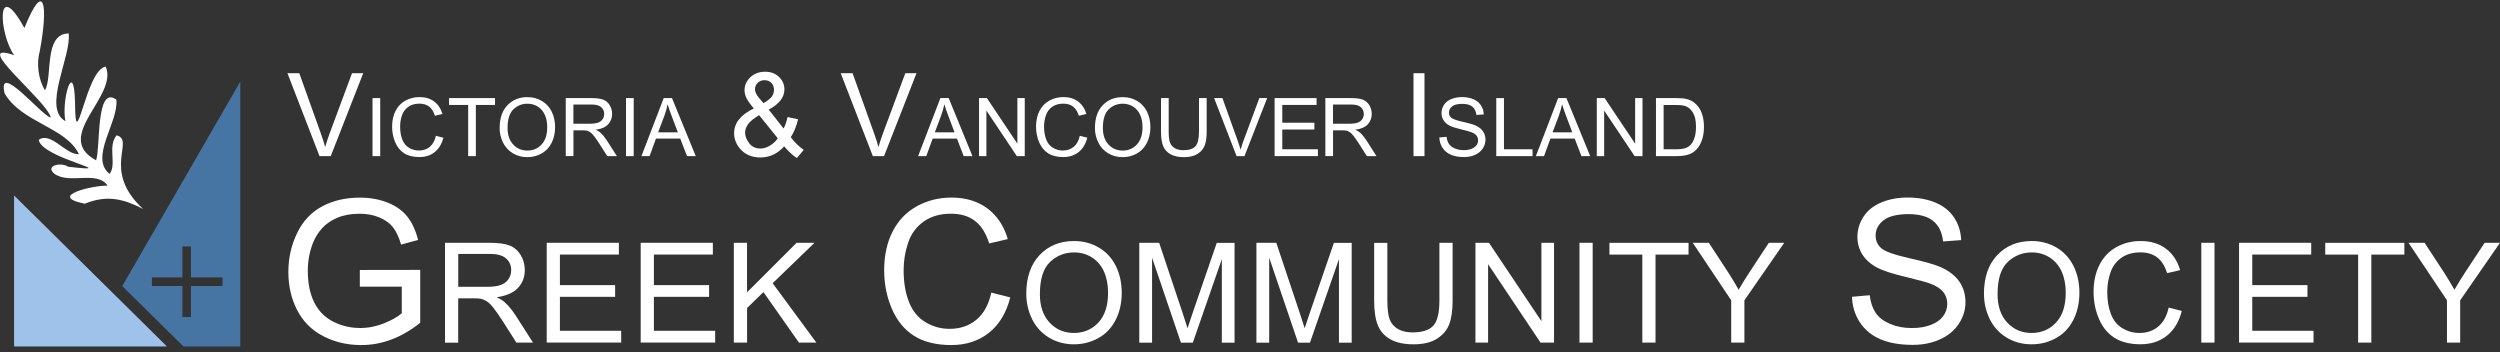 <?xml version="1.0" encoding="UTF-8"?>
<svg xmlns="http://www.w3.org/2000/svg" width="426" height="60" viewBox="0 0 426 60" fill="none">
  <rect x="0" y="0" width="426" height="60" fill="#333333" stroke="none"/>
  <g clip-path="url(#clip0_24_14)">
    <path d="M12.786 17.457C12.841 27.315 14.601 11.838 18.011 11.349C20.221 16.4 8.879 23.274 16.369 27.315C17.158 25.208 16.267 14.427 19.826 16.976C20.26 20.717 15.178 26.849 18.666 29.627C19.944 28.096 18.287 24.9 19.873 23.061C23.101 23.913 17.206 28.972 24.38 35.61C21.215 33.984 18.39 33.108 14.436 34.71C7.885 33.392 16.022 31.545 18.342 31.64C16.511 28.972 11.847 31.49 9.25 29.596C7.561 28.112 10.608 27.631 11.602 28.412C21.515 29.548 7.222 27.078 6.591 23.842C8.643 22.319 11.279 26.478 13.449 26.265C11.231 21.656 3.734 20.946 0.782 15.911C-0.489 10.331 7.009 19.604 8.643 20.054C8.232 17.331 -5.366 6.708 2.408 9.407C-0.181 5.737 -0.725 -4.081 4.16 4.775C7.569 -3.718 8.24 0.939 6.78 8.697C6.18 10.796 6.535 13.582 7.664 15.374C9.006 13.061 7.412 5.761 11.697 5.698C12.21 9.534 7.143 18.444 11.145 20.646C10.418 17.055 12.597 9.755 12.786 17.457Z" fill="white"></path>
    <path d="M54.449 26.604L48.98 12.477H51L54.67 22.737C54.962 23.558 55.214 24.331 55.412 25.05C55.633 24.276 55.885 23.511 56.169 22.737L59.981 12.477H61.891L56.359 26.604H54.441H54.449Z" fill="white"></path>
    <path d="M63.477 26.604V16.715H64.788V26.604H63.477Z" fill="white"></path>
    <path d="M74.243 23.132L75.553 23.463C75.276 24.537 74.787 25.357 74.069 25.918C73.359 26.486 72.483 26.762 71.457 26.762C70.431 26.762 69.523 26.549 68.86 26.115C68.197 25.681 67.684 25.05 67.337 24.229C66.99 23.408 66.816 22.524 66.816 21.577C66.816 20.551 67.013 19.651 67.408 18.886C67.802 18.12 68.363 17.536 69.089 17.142C69.815 16.747 70.612 16.542 71.488 16.542C72.475 16.542 73.311 16.794 73.982 17.299C74.653 17.805 75.126 18.515 75.395 19.422L74.108 19.722C73.879 19.004 73.548 18.475 73.114 18.152C72.68 17.82 72.127 17.662 71.465 17.662C70.707 17.662 70.067 17.844 69.562 18.207C69.049 18.57 68.694 19.059 68.489 19.675C68.284 20.291 68.181 20.922 68.181 21.577C68.181 22.422 68.308 23.155 68.552 23.779C68.797 24.402 69.176 24.876 69.697 25.184C70.218 25.492 70.77 25.649 71.378 25.649C72.112 25.649 72.727 25.436 73.24 25.018C73.745 24.592 74.093 23.968 74.274 23.14L74.243 23.132Z" fill="white"></path>
    <path d="M79.775 26.604V17.883H76.515V16.715H84.352V17.883H81.085V26.604H79.775Z" fill="white"></path>
    <path d="M85.142 21.79C85.142 20.148 85.584 18.862 86.46 17.939C87.336 17.015 88.48 16.55 89.869 16.55C90.785 16.55 91.605 16.77 92.339 17.205C93.073 17.639 93.634 18.246 94.013 19.028C94.399 19.809 94.589 20.693 94.589 21.68C94.589 22.666 94.383 23.582 93.981 24.371C93.579 25.16 93.002 25.76 92.26 26.17C91.519 26.581 90.722 26.778 89.861 26.778C88.93 26.778 88.101 26.549 87.367 26.107C86.633 25.657 86.081 25.042 85.702 24.268C85.323 23.487 85.134 22.666 85.134 21.798L85.142 21.79ZM86.491 21.814C86.491 23.005 86.815 23.945 87.454 24.631C88.093 25.318 88.898 25.657 89.861 25.657C90.824 25.657 91.653 25.31 92.292 24.615C92.931 23.921 93.247 22.942 93.247 21.672C93.247 20.867 93.113 20.164 92.837 19.564C92.568 18.965 92.166 18.499 91.645 18.168C91.124 17.836 90.532 17.67 89.885 17.67C88.962 17.67 88.164 17.986 87.494 18.625C86.823 19.265 86.491 20.322 86.491 21.814Z" fill="white"></path>
    <path d="M96.404 26.604V16.715H100.784C101.668 16.715 102.339 16.802 102.797 16.984C103.254 17.165 103.617 17.473 103.894 17.923C104.17 18.373 104.304 18.87 104.304 19.415C104.304 20.117 104.075 20.709 103.625 21.19C103.167 21.672 102.473 21.98 101.518 22.106C101.865 22.271 102.126 22.437 102.307 22.595C102.686 22.942 103.049 23.384 103.396 23.913L105.117 26.604H103.475L102.165 24.544C101.786 23.953 101.471 23.495 101.218 23.179C100.973 22.863 100.752 22.642 100.555 22.516C100.358 22.39 100.161 22.303 99.955 22.256C99.805 22.224 99.561 22.208 99.229 22.208H97.714V26.596H96.404V26.604ZM97.714 21.08H100.524C101.123 21.08 101.589 21.017 101.928 20.89C102.268 20.764 102.52 20.567 102.694 20.298C102.868 20.03 102.954 19.73 102.954 19.415C102.954 18.949 102.781 18.562 102.441 18.262C102.102 17.962 101.565 17.812 100.831 17.812H97.706V21.08H97.714Z" fill="white"></path>
    <path d="M106.672 26.604V16.715H107.982V26.604H106.672Z" fill="white"></path>
    <path d="M109.3 26.604L113.096 16.715H114.509L118.557 26.604H117.066L115.914 23.613H111.778L110.689 26.604H109.3ZM112.149 22.548H115.503L114.469 19.809C114.154 18.98 113.917 18.294 113.767 17.757C113.641 18.389 113.467 19.02 113.238 19.643L112.149 22.54V22.548Z" fill="white"></path>
    <path d="M133.624 24.931C133.056 25.57 132.432 26.044 131.753 26.36C131.075 26.675 130.349 26.833 129.567 26.833C128.123 26.833 126.979 26.344 126.126 25.365C125.44 24.568 125.092 23.676 125.092 22.698C125.092 21.822 125.376 21.032 125.937 20.33C126.497 19.628 127.342 19.012 128.454 18.475C127.823 17.741 127.397 17.149 127.184 16.692C126.971 16.234 126.868 15.792 126.868 15.374C126.868 14.529 127.2 13.787 127.862 13.164C128.525 12.54 129.362 12.225 130.372 12.225C131.382 12.225 132.124 12.517 132.74 13.108C133.355 13.7 133.663 14.411 133.663 15.239C133.663 16.581 132.771 17.726 130.996 18.68L133.529 21.908C133.821 21.34 134.042 20.685 134.2 19.943L135.999 20.33C135.692 21.561 135.273 22.579 134.745 23.376C135.392 24.237 136.126 24.963 136.954 25.547L135.786 26.928C135.084 26.478 134.366 25.815 133.616 24.931H133.624ZM132.535 23.566L129.354 19.628C128.415 20.188 127.784 20.709 127.452 21.182C127.128 21.664 126.963 22.137 126.963 22.603C126.963 23.171 127.192 23.771 127.649 24.387C128.107 25.002 128.754 25.31 129.583 25.31C130.104 25.31 130.641 25.144 131.193 24.821C131.745 24.497 132.195 24.079 132.527 23.566H132.535ZM130.096 17.576C130.846 17.134 131.335 16.747 131.556 16.407C131.777 16.076 131.888 15.705 131.888 15.303C131.888 14.821 131.738 14.427 131.43 14.119C131.122 13.811 130.743 13.661 130.285 13.661C129.828 13.661 129.425 13.811 129.117 14.111C128.802 14.411 128.652 14.782 128.652 15.216C128.652 15.437 128.707 15.666 128.817 15.902C128.928 16.147 129.102 16.4 129.323 16.668L130.096 17.568V17.576Z" fill="white"></path>
    <path d="M148.73 26.604L143.26 12.477H145.281L148.951 22.737C149.243 23.558 149.495 24.331 149.692 25.05C149.913 24.276 150.166 23.511 150.45 22.737L154.262 12.477H156.172L150.64 26.604H148.722H148.73Z" fill="white"></path>
    <path d="M156.448 26.604L160.244 16.715H161.657L165.706 26.604H164.214L163.062 23.613H158.926L157.837 26.604H156.448ZM159.297 22.548H162.652L161.618 19.809C161.302 18.98 161.065 18.294 160.915 17.757C160.789 18.389 160.615 19.02 160.386 19.643L159.297 22.54V22.548Z" fill="white"></path>
    <path d="M166.826 26.604V16.715H168.168L173.361 24.481V16.715H174.616V26.604H173.274L168.081 18.838V26.604H166.826Z" fill="white"></path>
    <path d="M183.968 23.132L185.278 23.463C185.002 24.537 184.513 25.357 183.794 25.918C183.084 26.486 182.208 26.762 181.182 26.762C180.156 26.762 179.249 26.549 178.586 26.115C177.923 25.681 177.41 25.05 177.062 24.229C176.715 23.408 176.542 22.524 176.542 21.577C176.542 20.551 176.739 19.651 177.133 18.886C177.528 18.12 178.088 17.536 178.814 17.142C179.541 16.747 180.338 16.542 181.214 16.542C182.2 16.542 183.037 16.794 183.708 17.299C184.379 17.805 184.852 18.515 185.12 19.422L183.834 19.722C183.605 19.004 183.274 18.475 182.84 18.152C182.405 17.82 181.853 17.662 181.19 17.662C180.432 17.662 179.793 17.844 179.288 18.207C178.775 18.57 178.42 19.059 178.215 19.675C178.009 20.291 177.907 20.922 177.907 21.577C177.907 22.422 178.033 23.155 178.278 23.779C178.522 24.402 178.901 24.876 179.422 25.184C179.943 25.492 180.496 25.649 181.103 25.649C181.837 25.649 182.453 25.436 182.966 25.018C183.471 24.592 183.818 23.968 184 23.14L183.968 23.132Z" fill="white"></path>
    <path d="M186.581 21.79C186.581 20.148 187.023 18.862 187.899 17.939C188.775 17.015 189.919 16.55 191.308 16.55C192.224 16.55 193.044 16.77 193.778 17.205C194.512 17.639 195.073 18.246 195.452 19.028C195.838 19.809 196.028 20.693 196.028 21.68C196.028 22.666 195.822 23.582 195.42 24.371C195.017 25.16 194.441 25.76 193.699 26.17C192.958 26.581 192.16 26.778 191.3 26.778C190.369 26.778 189.54 26.549 188.806 26.107C188.072 25.657 187.52 25.042 187.141 24.268C186.762 23.487 186.573 22.666 186.573 21.798L186.581 21.79ZM187.93 21.814C187.93 23.005 188.254 23.945 188.893 24.631C189.532 25.318 190.337 25.657 191.3 25.657C192.263 25.657 193.092 25.31 193.731 24.615C194.37 23.921 194.686 22.942 194.686 21.672C194.686 20.867 194.552 20.164 194.276 19.564C194.007 18.965 193.605 18.499 193.084 18.168C192.563 17.836 191.971 17.67 191.324 17.67C190.4 17.67 189.603 17.986 188.933 18.625C188.262 19.265 187.93 20.322 187.93 21.814Z" fill="white"></path>
    <path d="M204.307 16.715H205.617V22.429C205.617 23.424 205.506 24.213 205.277 24.797C205.048 25.381 204.646 25.855 204.062 26.226C203.478 26.588 202.704 26.778 201.75 26.778C200.795 26.778 200.068 26.62 199.477 26.297C198.885 25.973 198.466 25.515 198.214 24.907C197.961 24.3 197.835 23.479 197.835 22.429V16.715H199.145V22.421C199.145 23.282 199.224 23.913 199.382 24.323C199.54 24.734 199.816 25.042 200.203 25.263C200.589 25.484 201.071 25.594 201.631 25.594C202.594 25.594 203.281 25.373 203.691 24.939C204.101 24.505 204.307 23.66 204.307 22.421V16.715Z" fill="white"></path>
    <path d="M210.715 26.604L206.887 16.715H208.3L210.873 23.897C211.078 24.473 211.252 25.01 211.394 25.515C211.544 24.979 211.725 24.434 211.922 23.897L214.59 16.715H215.924L212.057 26.604H210.715Z" fill="white"></path>
    <path d="M225.842 26.604V16.715H230.222C231.106 16.715 231.777 16.802 232.235 16.984C232.693 17.165 233.056 17.473 233.332 17.923C233.608 18.373 233.742 18.87 233.742 19.415C233.742 20.117 233.514 20.709 233.064 21.19C232.606 21.672 231.911 21.98 230.956 22.106C231.304 22.271 231.564 22.437 231.746 22.595C232.125 22.942 232.488 23.384 232.835 23.913L234.555 26.604H232.914L231.604 24.544C231.225 23.953 230.909 23.495 230.657 23.179C230.412 22.863 230.191 22.642 229.994 22.516C229.796 22.39 229.599 22.303 229.394 22.256C229.244 22.224 228.999 22.208 228.668 22.208H227.152V26.596H225.842V26.604ZM227.152 21.08H229.962C230.562 21.08 231.027 21.017 231.367 20.89C231.706 20.764 231.959 20.567 232.132 20.298C232.306 20.03 232.393 19.73 232.393 19.415C232.393 18.949 232.219 18.562 231.88 18.262C231.54 17.962 231.004 17.812 230.27 17.812H227.145V21.08H227.152Z" fill="white"></path>
    <path d="M240.862 26.604V12.477H242.732V26.604H240.862Z" fill="white"></path>
    <path d="M245.266 23.424L246.497 23.313C246.552 23.811 246.694 24.213 246.907 24.529C247.12 24.844 247.452 25.105 247.902 25.294C248.351 25.492 248.857 25.586 249.417 25.586C249.914 25.586 250.356 25.515 250.735 25.365C251.114 25.215 251.398 25.01 251.587 24.758C251.777 24.497 251.864 24.221 251.864 23.913C251.864 23.605 251.777 23.329 251.595 23.1C251.414 22.871 251.122 22.674 250.703 22.516C250.435 22.414 249.851 22.256 248.943 22.035C248.036 21.814 247.397 21.609 247.034 21.419C246.56 21.174 246.213 20.867 245.976 20.496C245.747 20.133 245.629 19.722 245.629 19.265C245.629 18.767 245.771 18.302 246.055 17.868C246.339 17.434 246.749 17.102 247.294 16.881C247.839 16.66 248.446 16.542 249.109 16.542C249.843 16.542 250.49 16.66 251.051 16.897C251.611 17.134 252.037 17.481 252.345 17.939C252.653 18.396 252.811 18.917 252.834 19.493L251.579 19.588C251.508 18.965 251.28 18.491 250.893 18.175C250.506 17.86 249.93 17.694 249.172 17.694C248.415 17.694 247.807 17.836 247.444 18.128C247.081 18.42 246.899 18.767 246.899 19.178C246.899 19.533 247.026 19.825 247.286 20.054C247.539 20.283 248.194 20.519 249.259 20.756C250.325 20.993 251.051 21.206 251.445 21.388C252.021 21.656 252.448 21.987 252.716 22.398C252.992 22.808 253.126 23.274 253.126 23.803C253.126 24.331 252.976 24.821 252.676 25.286C252.377 25.752 251.942 26.115 251.382 26.375C250.814 26.636 250.182 26.762 249.48 26.762C248.588 26.762 247.839 26.628 247.231 26.368C246.623 26.107 246.15 25.712 245.81 25.192C245.463 24.671 245.281 24.079 245.266 23.416V23.424Z" fill="white"></path>
    <path d="M254.965 26.604V16.715H256.275V25.436H261.145V26.604H254.965Z" fill="white"></path>
    <path d="M261.713 26.604L265.509 16.715H266.922L270.971 26.604H269.479L268.327 23.613H264.191L263.102 26.604H261.713ZM264.562 22.548H267.916L266.882 19.809C266.567 18.98 266.33 18.294 266.18 17.757C266.054 18.389 265.88 19.02 265.651 19.643L264.562 22.54V22.548Z" fill="white"></path>
    <path d="M272.092 26.604V16.715H273.433L278.627 24.481V16.715H279.881V26.604H278.54L273.347 18.838V26.604H272.092Z" fill="white"></path>
    <path d="M282.178 26.604V16.715H285.587C286.353 16.715 286.945 16.763 287.347 16.857C287.915 16.992 288.397 17.22 288.799 17.568C289.32 18.01 289.715 18.57 289.967 19.257C290.228 19.943 290.354 20.725 290.354 21.608C290.354 22.358 290.267 23.021 290.094 23.605C289.92 24.189 289.691 24.663 289.423 25.042C289.154 25.421 288.847 25.72 288.523 25.941C288.2 26.162 287.805 26.328 287.339 26.439C286.881 26.549 286.353 26.604 285.753 26.604H282.186H282.178ZM283.488 25.436H285.595C286.25 25.436 286.755 25.373 287.126 25.255C287.497 25.136 287.789 24.963 288.01 24.742C288.318 24.434 288.563 24.016 288.736 23.495C288.91 22.974 288.997 22.335 288.997 21.593C288.997 20.559 288.823 19.762 288.484 19.209C288.144 18.657 287.734 18.286 287.245 18.096C286.897 17.962 286.329 17.891 285.556 17.891H283.48V25.444L283.488 25.436Z" fill="white"></path>
    <path d="M61.315 48.853V46.004L71.606 45.988V55.001C70.028 56.263 68.394 57.211 66.721 57.842C65.04 58.481 63.32 58.797 61.552 58.797C59.168 58.797 56.998 58.284 55.048 57.266C53.099 56.248 51.623 54.764 50.629 52.83C49.634 50.897 49.137 48.734 49.137 46.351C49.137 43.967 49.634 41.781 50.621 39.729C51.608 37.677 53.028 36.162 54.891 35.167C56.753 34.173 58.884 33.676 61.299 33.676C63.059 33.676 64.645 33.96 66.066 34.528C67.487 35.096 68.6 35.894 69.404 36.904C70.21 37.922 70.825 39.248 71.243 40.881L68.347 41.678C67.984 40.439 67.526 39.469 66.99 38.758C66.445 38.048 65.671 37.488 64.669 37.062C63.667 36.635 62.546 36.422 61.323 36.422C59.855 36.422 58.584 36.643 57.511 37.093C56.438 37.543 55.577 38.127 54.914 38.861C54.251 39.595 53.746 40.392 53.383 41.26C52.768 42.76 52.452 44.394 52.452 46.145C52.452 48.308 52.823 50.123 53.573 51.583C54.315 53.043 55.404 54.125 56.832 54.835C58.253 55.545 59.768 55.892 61.37 55.892C62.759 55.892 64.125 55.624 65.451 55.087C66.776 54.551 67.779 53.983 68.465 53.375V48.853H61.323H61.315Z" fill="white"></path>
    <path d="M75.829 58.379V41.371H83.366C84.881 41.371 86.033 41.521 86.823 41.829C87.612 42.136 88.243 42.673 88.717 43.447C89.19 44.22 89.427 45.072 89.427 46.011C89.427 47.219 89.032 48.237 88.259 49.066C87.478 49.895 86.27 50.415 84.636 50.644C85.228 50.928 85.686 51.212 85.994 51.489C86.649 52.089 87.272 52.846 87.864 53.754L90.824 58.379H87.991L85.741 54.843C85.086 53.825 84.542 53.044 84.115 52.499C83.689 51.954 83.311 51.575 82.971 51.362C82.632 51.149 82.292 50.992 81.945 50.913C81.693 50.857 81.274 50.834 80.69 50.834H78.078V58.386H75.829V58.379ZM78.078 48.876H82.916C83.942 48.876 84.747 48.774 85.331 48.561C85.915 48.348 86.349 48.008 86.657 47.543C86.957 47.077 87.107 46.564 87.107 46.019C87.107 45.214 86.815 44.551 86.231 44.038C85.647 43.517 84.723 43.265 83.468 43.265H78.086V48.892L78.078 48.876Z" fill="white"></path>
    <path d="M93.16 58.379V41.371H105.456V43.376H95.409V48.584H104.817V50.581H95.409V56.366H105.851V58.371H93.16V58.379Z" fill="white"></path>
    <path d="M109.173 58.379V41.371H121.469V43.376H111.423V48.584H120.83V50.581H111.423V56.366H121.864V58.371H109.173V58.379Z" fill="white"></path>
    <path d="M125.045 58.379V41.371H127.294V49.808L135.739 41.371H138.793L131.659 48.261L139.109 58.379H136.141L130.088 49.768L127.302 52.483V58.379H125.053H125.045Z" fill="white"></path>
    <path d="M168.934 49.863L172.146 50.676C171.475 53.32 170.26 55.332 168.507 56.713C166.755 58.102 164.617 58.797 162.083 58.797C159.55 58.797 157.34 58.26 155.698 57.195C154.057 56.129 152.81 54.582 151.95 52.562C151.089 50.542 150.663 48.371 150.663 46.051C150.663 43.517 151.145 41.316 152.115 39.429C153.078 37.543 154.459 36.115 156.243 35.136C158.027 34.157 159.992 33.668 162.131 33.668C164.561 33.668 166.605 34.284 168.263 35.523C169.92 36.762 171.072 38.498 171.728 40.739L168.563 41.481C168.002 39.713 167.182 38.427 166.108 37.622C165.035 36.817 163.685 36.414 162.067 36.414C160.197 36.414 158.642 36.864 157.387 37.756C156.132 38.648 155.248 39.855 154.743 41.363C154.238 42.87 153.978 44.425 153.978 46.027C153.978 48.095 154.278 49.894 154.878 51.433C155.477 52.972 156.417 54.125 157.687 54.89C158.958 55.656 160.331 56.035 161.815 56.035C163.614 56.035 165.137 55.514 166.384 54.48C167.631 53.438 168.476 51.899 168.918 49.855L168.934 49.863Z" fill="white"></path>
    <path d="M174.876 50.092C174.876 47.266 175.634 45.056 177.149 43.462C178.665 41.868 180.622 41.071 183.021 41.071C184.592 41.071 186.005 41.45 187.267 42.199C188.53 42.949 189.485 43.999 190.148 45.34C190.811 46.682 191.142 48.205 191.142 49.902C191.142 51.599 190.795 53.17 190.101 54.527C189.406 55.885 188.42 56.918 187.141 57.621C185.862 58.323 184.489 58.67 183.013 58.67C181.411 58.67 179.983 58.284 178.72 57.51C177.457 56.737 176.502 55.679 175.855 54.346C175.208 53.012 174.884 51.591 174.884 50.099L174.876 50.092ZM177.197 50.123C177.197 52.175 177.749 53.785 178.846 54.969C179.951 56.145 181.332 56.737 182.99 56.737C184.647 56.737 186.076 56.145 187.173 54.953C188.27 53.761 188.814 52.073 188.814 49.886C188.814 48.505 188.577 47.29 188.112 46.264C187.646 45.23 186.959 44.433 186.06 43.865C185.16 43.296 184.15 43.012 183.029 43.012C181.435 43.012 180.07 43.557 178.917 44.654C177.765 45.751 177.197 47.574 177.197 50.131V50.123Z" fill="white"></path>
    <path d="M194.134 58.379V41.371H197.52L201.545 53.414C201.916 54.535 202.184 55.372 202.358 55.932C202.555 55.316 202.855 54.401 203.265 53.209L207.338 41.379H210.368V58.386H208.198V44.157L203.257 58.386H201.229L196.312 43.912V58.386H194.142L194.134 58.379Z" fill="white"></path>
    <path d="M214.093 58.379V41.371H217.479L221.504 53.414C221.875 54.535 222.143 55.372 222.317 55.932C222.514 55.316 222.814 54.401 223.225 53.209L227.297 41.379H230.328V58.386H228.157V44.157L223.217 58.386H221.188L216.272 43.912V58.386H214.101L214.093 58.379Z" fill="white"></path>
    <path d="M245.275 41.371H247.525V51.197C247.525 52.909 247.327 54.267 246.941 55.269C246.554 56.271 245.859 57.092 244.849 57.724C243.839 58.355 242.513 58.671 240.879 58.671C239.246 58.671 237.983 58.394 236.973 57.85C235.963 57.297 235.237 56.508 234.802 55.466C234.368 54.425 234.155 53.004 234.155 51.205V41.379H236.405V51.189C236.405 52.665 236.539 53.754 236.815 54.456C237.091 55.159 237.565 55.695 238.228 56.074C238.899 56.453 239.711 56.642 240.682 56.642C242.34 56.642 243.515 56.264 244.218 55.514C244.92 54.764 245.275 53.32 245.275 51.189V41.379V41.371Z" fill="white"></path>
    <path d="M251.416 58.379V41.371H253.72L262.654 54.724V41.371H264.809V58.379H262.504L253.57 45.017V58.379H251.416Z" fill="white"></path>
    <path d="M269.142 58.379V41.371H271.391V58.379H269.142Z" fill="white"></path>
    <path d="M279.852 58.379V43.383H274.248V41.379H287.728V43.383H282.101V58.379H279.852Z" fill="white"></path>
    <path d="M294.996 58.379V51.173L288.446 41.371H291.184L294.539 46.501C295.154 47.456 295.73 48.419 296.267 49.374C296.78 48.482 297.396 47.48 298.122 46.367L301.413 41.371H304.033L297.246 51.173V58.379H294.996Z" fill="white"></path>
    <path d="M315.572 50.573L318.602 50.305C318.744 51.52 319.084 52.514 319.605 53.296C320.133 54.077 320.946 54.709 322.051 55.182C323.156 55.663 324.395 55.9 325.776 55.9C327 55.9 328.089 55.719 329.028 55.356C329.967 54.993 330.67 54.488 331.127 53.856C331.585 53.225 331.814 52.53 331.814 51.781C331.814 51.031 331.593 50.352 331.151 49.784C330.709 49.215 329.983 48.734 328.965 48.347C328.31 48.095 326.873 47.7 324.64 47.164C322.406 46.627 320.844 46.122 319.952 45.648C318.792 45.041 317.924 44.283 317.355 43.383C316.787 42.483 316.503 41.473 316.503 40.36C316.503 39.137 316.85 37.985 317.545 36.919C318.239 35.854 319.257 35.041 320.591 34.489C321.925 33.936 323.417 33.66 325.05 33.66C326.85 33.66 328.436 33.952 329.817 34.528C331.191 35.112 332.248 35.964 332.99 37.085C333.732 38.214 334.126 39.484 334.182 40.913L331.104 41.142C330.938 39.603 330.378 38.443 329.423 37.661C328.468 36.88 327.055 36.485 325.192 36.485C323.33 36.485 321.83 36.84 320.938 37.551C320.047 38.261 319.605 39.121 319.605 40.124C319.605 41 319.92 41.718 320.552 42.278C321.167 42.839 322.785 43.423 325.398 44.007C328.01 44.599 329.801 45.112 330.772 45.553C332.185 46.209 333.227 47.029 333.905 48.032C334.576 49.034 334.916 50.186 334.916 51.489C334.916 52.791 334.545 53.998 333.803 55.143C333.061 56.287 331.996 57.179 330.614 57.81C329.225 58.45 327.671 58.765 325.934 58.765C323.732 58.765 321.893 58.442 320.41 57.802C318.926 57.163 317.758 56.2 316.913 54.914C316.069 53.627 315.627 52.167 315.58 50.549L315.572 50.573Z" fill="white"></path>
    <path d="M338.064 50.092C338.064 47.266 338.822 45.056 340.337 43.462C341.853 41.868 343.81 41.071 346.209 41.071C347.78 41.071 349.193 41.45 350.455 42.199C351.718 42.949 352.673 43.999 353.336 45.34C353.999 46.682 354.33 48.205 354.33 49.902C354.33 51.599 353.983 53.17 353.289 54.527C352.594 55.885 351.608 56.918 350.329 57.621C349.05 58.323 347.677 58.67 346.201 58.67C344.599 58.67 343.171 58.284 341.908 57.51C340.645 56.737 339.69 55.679 339.043 54.346C338.396 53.012 338.072 51.591 338.072 50.099L338.064 50.092ZM340.385 50.123C340.385 52.175 340.937 53.785 342.034 54.969C343.139 56.145 344.52 56.737 346.178 56.737C347.835 56.737 349.264 56.145 350.361 54.953C351.458 53.761 352.002 52.073 352.002 49.886C352.002 48.505 351.765 47.29 351.3 46.264C350.834 45.23 350.147 44.433 349.248 43.865C348.348 43.296 347.338 43.012 346.217 43.012C344.623 43.012 343.258 43.557 342.105 44.654C340.953 45.751 340.385 47.574 340.385 50.131V50.123Z" fill="white"></path>
    <path d="M369.531 52.412L371.78 52.98C371.307 54.827 370.462 56.24 369.231 57.211C368.008 58.181 366.508 58.663 364.74 58.663C362.973 58.663 361.418 58.292 360.266 57.542C359.113 56.792 358.245 55.719 357.645 54.298C357.046 52.886 356.746 51.362 356.746 49.736C356.746 47.969 357.085 46.422 357.764 45.104C358.442 43.786 359.405 42.783 360.652 42.097C361.899 41.41 363.273 41.071 364.78 41.071C366.485 41.071 367.913 41.505 369.073 42.373C370.233 43.241 371.038 44.457 371.496 46.027L369.279 46.548C368.884 45.309 368.316 44.409 367.566 43.849C366.816 43.281 365.869 43.004 364.733 43.004C363.422 43.004 362.333 43.32 361.457 43.944C360.581 44.567 359.966 45.411 359.61 46.469C359.255 47.527 359.074 48.616 359.074 49.736C359.074 51.181 359.287 52.444 359.705 53.525C360.123 54.606 360.779 55.411 361.67 55.94C362.562 56.469 363.525 56.737 364.559 56.737C365.822 56.737 366.887 56.374 367.763 55.648C368.639 54.922 369.231 53.84 369.539 52.412H369.531Z" fill="white"></path>
    <path d="M375.103 58.379V41.371H377.352V58.379H375.103Z" fill="white"></path>
    <path d="M381.535 58.379V41.371H393.831V43.376H383.784V48.584H393.192V50.581H383.784V56.366H394.226V58.371H381.535V58.379Z" fill="white"></path>
    <path d="M401.826 58.379V43.383H396.223V41.379H409.703V43.383H404.075V58.379H401.826Z" fill="white"></path>
    <path d="M416.964 58.379V51.173L410.413 41.371H413.152L416.506 46.501C417.121 47.456 417.698 48.419 418.234 49.374C418.747 48.482 419.363 47.48 420.089 46.367L423.38 41.371H426L419.213 51.173V58.379H416.964Z" fill="white"></path>
    <path d="M2.399 33.313V59.034H28.444L2.399 33.313Z" fill="#9EC2E9"></path>
    <path d="M20.835 48.75L31.253 59.034H40.945V13.906L20.835 48.742V48.75ZM37.914 48.734H32.54V54.014H31.08V48.734H25.887V47.274H31.08V41.994H32.54V47.274H37.914V48.734Z" fill="#4675A3"></path>
    <path d="M217.194 26.604V16.715H224.343V17.881H218.502V20.91H223.972V22.07H218.502V25.434H224.573V26.6H217.194V26.604Z" fill="white"></path>
  </g>
  <defs>
    <clipPath id="clip0_24_14">
      <rect width="426" height="58.797" fill="white" transform="translate(0 0.236)"></rect>
    </clipPath>
  </defs>
</svg>
